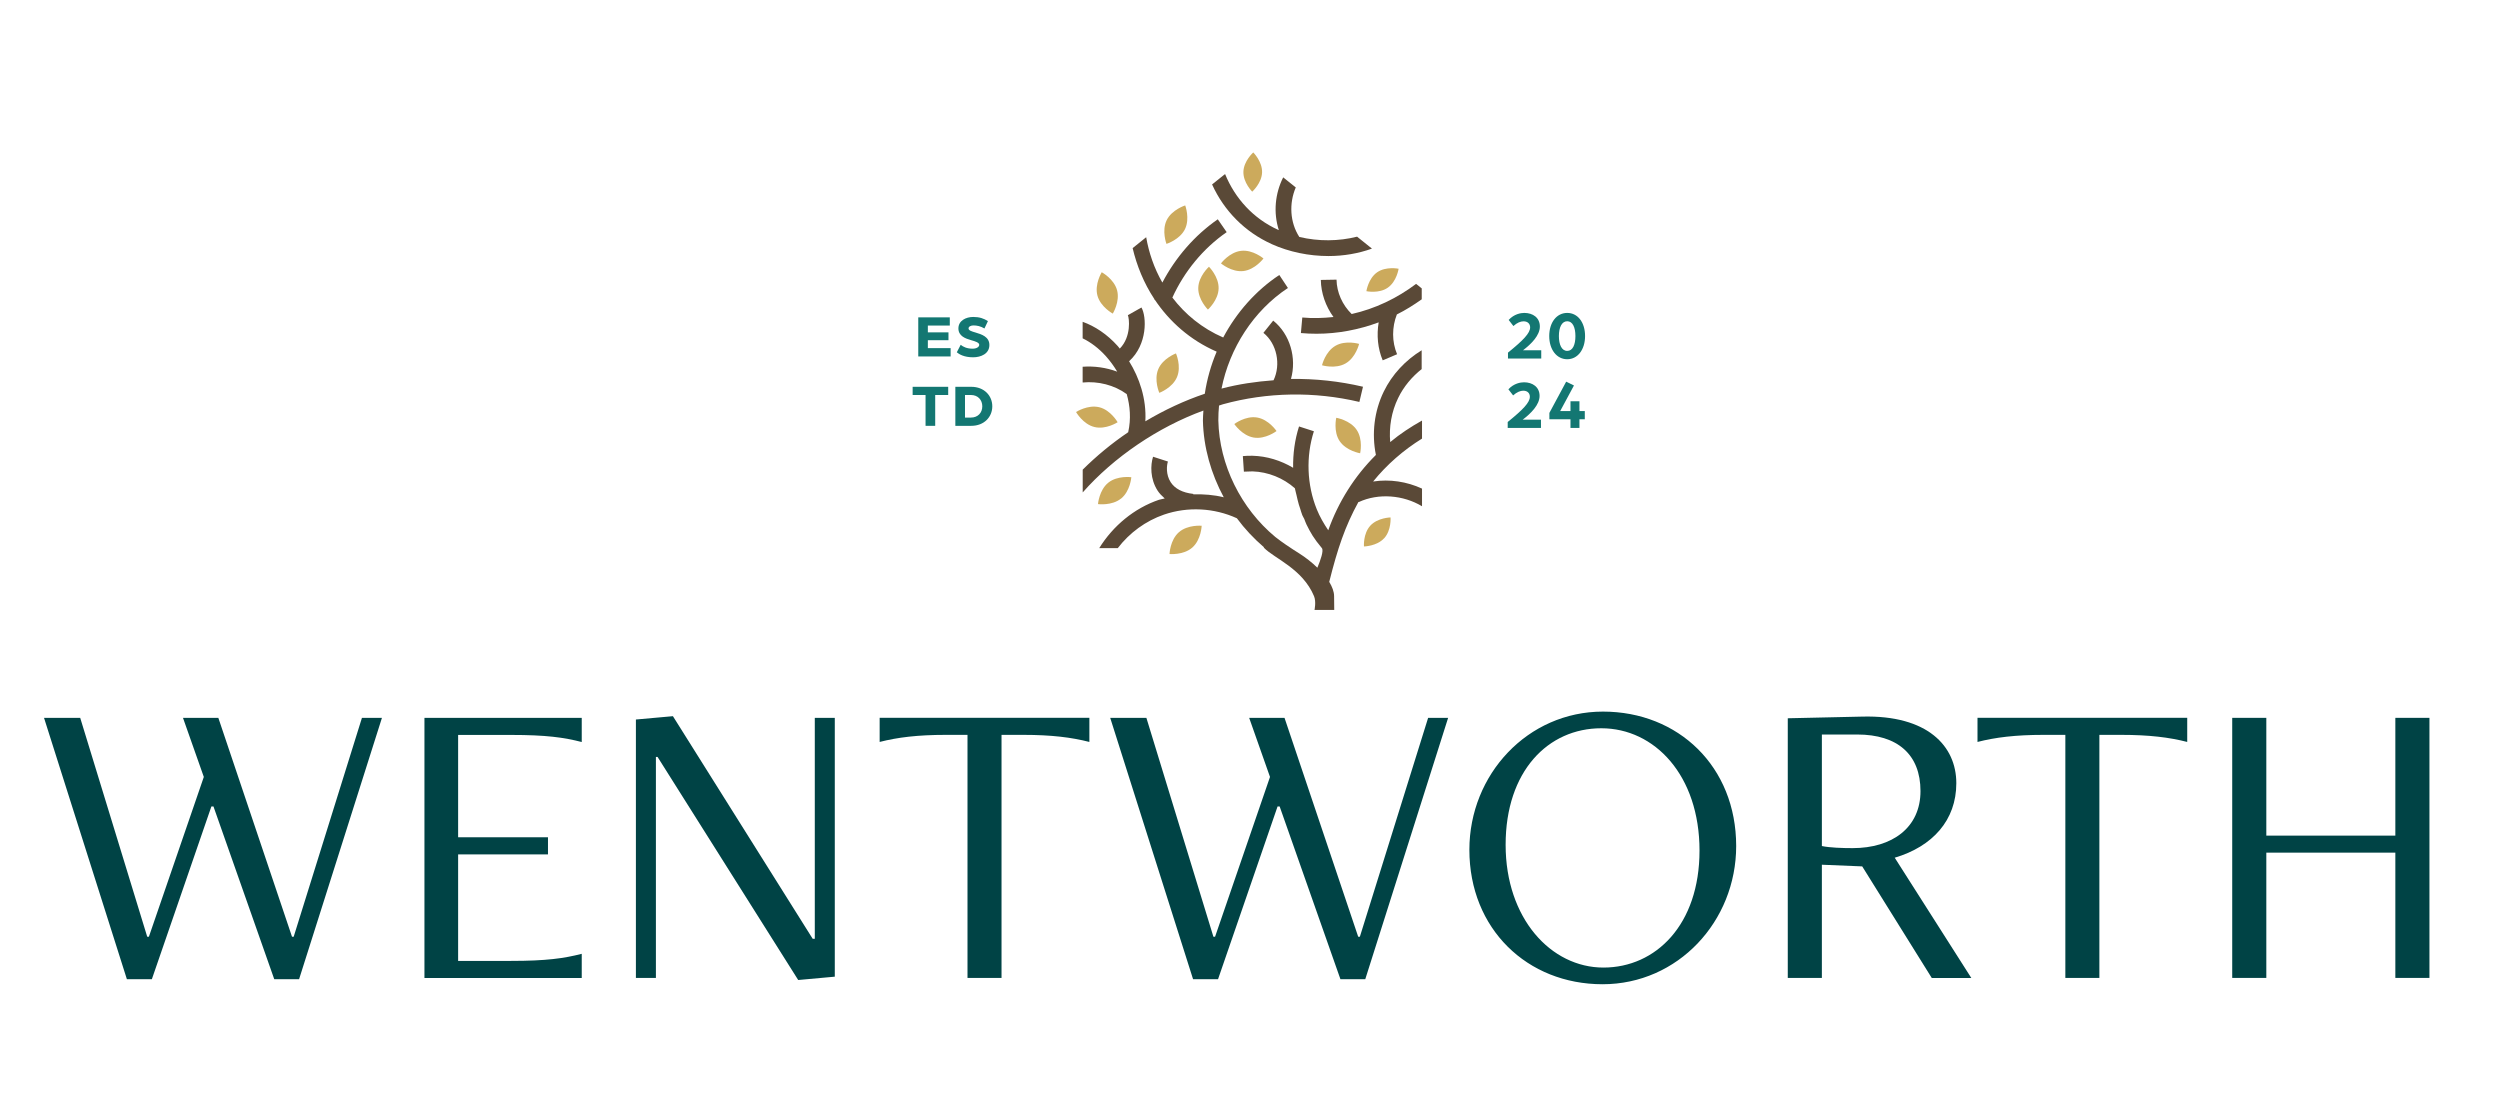 <?xml version="1.0" encoding="UTF-8"?>
<svg xmlns="http://www.w3.org/2000/svg" id="Layer_1" width="360" height="158.42" version="1.1" viewBox="0 0 360 158.42">
  <g>
    <g>
      <polygon points="132.23 45.7 136.77 45.7 136.77 46.88 133.61 46.88 133.61 47.86 136.58 47.86 136.58 48.99 133.61 48.99 133.61 50.13 136.89 50.13 136.89 51.33 132.23 51.33 132.23 45.7" fill="#137772"></polygon>
      <path d="M137.79,50.71l.55-1.06c.34.29.9.56,1.71.56.58,0,.96-.25.96-.56s-.54-.49-1.15-.66c-.85-.24-1.85-.6-1.85-1.7s1.06-1.65,2.14-1.65c.88,0,1.53.22,2.11.6l-.5,1.06c-.56-.33-1.07-.44-1.59-.44-.35,0-.7.16-.7.43,0,.3.45.43,1,.59.87.26,2,.61,2,1.8,0,1.27-1.23,1.77-2.34,1.77-1.32,0-2.03-.45-2.35-.72" fill="#137772"></path>
      <polygon points="133.28 56.88 131.42 56.88 131.42 55.7 136.54 55.7 136.54 56.88 134.67 56.88 134.67 61.32 133.28 61.32 133.28 56.88" fill="#137772"></polygon>
      <path d="M139.82,60.13c.98,0,1.63-.68,1.63-1.62s-.65-1.63-1.63-1.63h-.86v3.25h.86ZM137.57,55.7h2.29c1.87,0,3.03,1.28,3.03,2.81s-1.17,2.81-3.03,2.81h-2.29v-5.63Z" fill="#137772"></path>
      <path d="M217.16,50.77c2.18-1.77,3.18-2.79,3.18-3.63,0-.47-.31-.87-.95-.87-.41,0-.93.19-1.46.68l-.68-.88c.79-.86,1.76-1.01,2.25-1.01,1.23,0,2.24.68,2.24,1.96s-1.24,2.52-2.43,3.42h2.63v1.19h-4.79v-.86Z" fill="#137772"></path>
      <path d="M226.86,48.39c0-1.25-.4-2.13-1.18-2.13s-1.2.88-1.2,2.13.41,2.14,1.2,2.14,1.18-.88,1.18-2.14M223.09,48.39c0-1.95,1.06-3.33,2.59-3.33s2.57,1.38,2.57,3.33-1.06,3.34-2.57,3.34-2.59-1.38-2.59-3.34" fill="#137772"></path>
      <path d="M217.12,60.76c2.18-1.77,3.18-2.79,3.18-3.63,0-.47-.31-.87-.95-.87-.41,0-.93.2-1.46.68l-.68-.88c.79-.86,1.76-1.01,2.25-1.01,1.23,0,2.24.68,2.24,1.96s-1.24,2.52-2.43,3.42h2.63v1.19h-4.79v-.86Z" fill="#137772"></path>
      <polygon points="226.15 60.37 223.11 60.37 223.11 59.46 225.53 54.96 226.65 55.51 224.67 59.19 226.15 59.19 226.15 57.78 227.44 57.78 227.44 59.19 228.21 59.19 228.21 60.37 227.44 60.37 227.44 61.62 226.15 61.62 226.15 60.37" fill="#137772"></polygon>
    </g>
    <g>
      <path d="M175.48,41.54c-.04,1.7-1.54,3.04-1.54,3.04,0,0-1.43-1.42-1.39-3.12.04-1.7,1.54-3.05,1.54-3.05,0,0,1.43,1.42,1.39,3.12" fill="#ccaa5c"></path>
      <path d="M179.05,39.03c-1.69.2-3.23-1.1-3.23-1.1,0,0,1.2-1.61,2.89-1.81,1.69-.2,3.23,1.1,3.23,1.1,0,0-1.2,1.61-2.89,1.81" fill="#ccaa5c"></path>
      <path d="M169.49,54.3c-.66,1.57-2.55,2.27-2.55,2.27,0,0-.81-1.84-.15-3.41.66-1.57,2.55-2.27,2.55-2.27,0,0,.81,1.84.15,3.41" fill="#ccaa5c"></path>
      <path d="M160.86,41.8c.44,1.64-.62,3.36-.62,3.36,0,0-1.77-.96-2.21-2.6-.44-1.64.62-3.36.62-3.36,0,0,1.77.96,2.21,2.6" fill="#ccaa5c"></path>
      <path d="M161.43,71.79c-1.32,1.07-3.32.8-3.32.8,0,0,.16-2.01,1.48-3.08,1.33-1.07,3.32-.79,3.32-.79,0,0-.15,2.01-1.48,3.08" fill="#ccaa5c"></path>
      <path d="M181.02,60.12c1.68.28,2.8,1.95,2.8,1.95,0,0-1.6,1.22-3.28.94-1.68-.28-2.8-1.95-2.8-1.95,0,0,1.6-1.22,3.28-.94" fill="#ccaa5c"></path>
      <path d="M192.92,63.54c-.95-1.41-.5-3.38-.5-3.38,0,0,1.99.33,2.94,1.74.95,1.41.5,3.37.5,3.37,0,0-1.99-.33-2.94-1.74" fill="#ccaa5c"></path>
      <path d="M192.31,49.79c1.47-.85,3.4-.27,3.4-.27,0,0-.46,1.96-1.94,2.81-1.47.85-3.4.27-3.4.27,0,0,.46-1.96,1.94-2.81" fill="#ccaa5c"></path>
      <path d="M158.29,58.64c1.65.4,2.65,2.16,2.65,2.16,0,0-1.69,1.1-3.34.69-1.65-.4-2.65-2.16-2.65-2.16,0,0,1.69-1.09,3.34-.69" fill="#ccaa5c"></path>
      <path d="M170.64,32.99c-.75,1.53-2.67,2.13-2.67,2.13,0,0-.71-1.88.03-3.41.75-1.53,2.67-2.13,2.67-2.13,0,0,.71,1.88-.03,3.41" fill="#ccaa5c"></path>
      <path d="M181.74,24.81c-.04,1.56-1.42,2.79-1.42,2.79,0,0-1.31-1.3-1.27-2.86.04-1.56,1.42-2.79,1.42-2.79,0,0,1.31,1.3,1.27,2.86" fill="#ccaa5c"></path>
      <path d="M198.31,39.21c1.28-.89,3.09-.51,3.09-.51,0,0-.27,1.83-1.55,2.72-1.28.9-3.09.51-3.09.51,0,0,.27-1.83,1.55-2.72" fill="#ccaa5c"></path>
      <path d="M169.76,76.64c1.28-1.12,3.28-.93,3.28-.93,0,0-.07,2.01-1.35,3.14-1.28,1.12-3.28.93-3.28.93,0,0,.07-2.01,1.35-3.14" fill="#ccaa5c"></path>
      <path d="M199.31,77.51c-1.05,1.15-2.9,1.18-2.9,1.18,0,0-.14-1.84.92-3,1.06-1.15,2.91-1.18,2.91-1.18,0,0,.14,1.84-.92,3" fill="#ccaa5c"></path>
    </g>
    <g>
      <path d="M183.12,35.15c2.53,1.14,5.38,1.72,8.19,1.72,2.17,0,4.31-.37,6.25-1.07l-2.14-1.72c-2.64.67-5.56.7-8.32.04-1.36-2.1-1.49-4.84-.51-7.13l-1.81-1.45c-1.18,2.33-1.43,5.1-.63,7.59-.03-.02-.07-.02-.11-.04-3.54-1.6-6.19-4.5-7.63-8.03l-1.87,1.5c1.71,3.78,4.71,6.84,8.57,8.58" fill="#5a4937"></path>
      <path d="M192.45,40.27l-2.25.04c.03,1.91.7,3.8,1.82,5.34-1.49.16-2.99.21-4.49.07l-.2,2.24c.75.07,1.5.1,2.25.1,3.06,0,6.09-.58,8.95-1.64-.31,1.84-.14,3.76.58,5.47l2.07-.88c-.76-1.8-.75-3.91-.03-5.73,1.25-.62,2.44-1.37,3.58-2.18v-1.57l-.81-.65c-2.75,2.07-5.91,3.59-9.28,4.34-1.33-1.3-2.15-3.1-2.18-4.96" fill="#5a4937"></path>
      <path d="M204.72,53.16v-2.72c-2.33,1.43-4.26,3.48-5.46,5.95-1.37,2.82-1.75,6.05-1.13,9.12-3.06,3.04-5.41,6.76-6.86,10.85-.64-.95-1.22-1.95-1.65-3.01-1.43-3.53-1.58-7.63-.42-11.25l-2.14-.69c-.62,1.94-.88,3.95-.85,5.95-1.77-1.05-3.79-1.68-5.85-1.73h-.01c-.46-.01-.92,0-1.38.05l.15,2.24,1.25-.04c2.23.07,4.42.95,6.09,2.43.06.32.16.64.23.96.1.46.21.92.34,1.38.06.21.14.41.2.61.1.31.18.62.3.92.08.19.19.36.28.54.11.27.19.54.32.8.6,1.21,1.02,1.97,2.22,3.41.29.35-.19,1.73-.65,2.82-.79-.77-1.7-1.48-2.6-2.05-.62-.39-1.23-.78-1.82-1.19-.03-.02-.05-.04-.08-.05-.53-.36-1.05-.74-1.56-1.14-4.93-4.09-8.07-10.38-8.2-16.78-.01-.72.04-1.43.1-2.14.19-.06.39-.13.58-.19,6.36-1.75,13.15-1.86,19.63-.33l.52-2.19c-3.41-.8-6.89-1.17-10.37-1.12.84-2.98-.11-6.44-2.56-8.4l-1.41,1.76c1.96,1.57,2.54,4.58,1.46,6.83-2.53.19-5.04.55-7.49,1.2,1.15-5.82,4.61-11.22,9.56-14.49l-1.24-1.87c-3.39,2.24-6.16,5.4-8.08,9-3.05-1.32-5.49-3.35-7.32-5.75,1.71-3.74,4.41-7.06,7.82-9.42l-1.28-1.85c-3.35,2.32-6.09,5.51-7.98,9.11-1.2-2.09-1.95-4.33-2.33-6.53l-1.95,1.57c.59,2.5,1.6,5.03,3.13,7.34,0,.02-.02.04-.03.05l.09.04c2.1,3.13,5.07,5.81,8.91,7.48-.82,1.94-1.4,3.98-1.71,6.06-2.91.98-5.81,2.33-8.56,3.97.18-3.25-.87-6.29-2.34-8.65,2.68-2.43,2.53-6.43,1.78-7.74l-1.96,1.11c.2.39.53,3.09-1.16,4.81-.1-.12-.19-.25-.29-.36-1.54-1.72-3.3-2.87-5.06-3.5v2.38c1.16.56,2.34,1.44,3.39,2.62.56.63,1.1,1.36,1.59,2.18-1.59-.59-3.29-.83-4.98-.71v2.27c2.22-.22,4.55.36,6.35,1.67.48,1.71.64,3.57.21,5.49-2.38,1.61-4.59,3.44-6.55,5.39v3.28c4.47-5.08,10.86-9.41,17.38-11.79-.02.48-.08.97-.07,1.45.08,3.84,1.17,7.64,3,11.04-1.43-.36-2.91-.46-4.39-.43v-.06c-1.54-.17-2.64-.74-3.25-1.68-.72-1.11-.58-2.44-.4-2.98l-2.14-.69c-.38,1.19-.44,3.19.66,4.89.23.36.59.74,1.02,1.12-.27.08-.56.1-.83.19-3.57,1.22-6.61,3.75-8.6,6.96h2.67c1.69-2.21,4.02-3.92,6.66-4.83,3.41-1.17,7.22-.97,10.49.53,1.13,1.53,2.44,2.92,3.87,4.15l.03.1c1.5,1.55,5.56,3.01,7.21,6.97.33.8.07,1.98.07,1.98h2.84s-.02-1.17-.02-1.98c0-.64-.27-1.35-.7-2.06,1.21-4.81,2.26-7.96,4.21-11.52l.04.03c2.85-1.32,6.41-1.02,9.11.6v-2.54c-2.18-1.01-4.67-1.39-7.04-1.02,1.97-2.44,4.38-4.53,7.04-6.18v-2.6c-1.61.9-3.16,1.92-4.58,3.1-.19-2.17.18-4.37,1.14-6.34.8-1.66,2-3.08,3.44-4.21" fill="#5a4937"></path>
    </g>
  </g>
  <g>
    <path d="M39.49,141l-8.75-24.87h-.3l-8.57,24.87h-3.6l-11.93-37.63h5.21l9.65,31.52h.24l7.91-23.01-3-8.51h5.09l10.61,31.52h.24l9.83-31.52h2.88l-11.93,37.63h-3.6Z" fill="#004345"></path>
    <path d="M61.12,140.82v-37.45h22.65v3.48c-2.58-.66-5.09-1.02-10.19-1.02h-7.61v14.74h12.94v2.46h-12.94v15.34h7.61c5.09,0,7.61-.36,10.19-1.02v3.48h-22.65Z" fill="#004345"></path>
    <path d="M114.94,141.12l-20.25-32.12h-.24v31.82h-2.88v-37.21l5.33-.48,20.13,32.06h.3v-31.82h2.88v37.27l-5.27.48Z" fill="#004345"></path>
    <path d="M139.32,140.82v-35h-3.12c-4.07,0-6.95.36-9.53,1.02v-3.48h30.2v3.48c-2.58-.66-5.45-1.02-9.53-1.02h-3.12v35h-4.91Z" fill="#004345"></path>
    <path d="M193.02,141l-8.75-24.87h-.3l-8.57,24.87h-3.6l-11.93-37.63h5.21l9.65,31.52h.24l7.91-23.01-3-8.51h5.09l10.61,31.52h.24l9.83-31.52h2.88l-11.93,37.63h-3.6Z" fill="#004345"></path>
    <path d="M211.59,122.37c0-10.85,8.39-19.9,19.24-19.9s19.18,7.91,19.18,19.36c0,10.85-8.39,19.9-19.24,19.9s-19.18-7.97-19.18-19.36ZM244.73,122.49c0-10.85-6.47-17.62-14.14-17.62s-13.78,6.17-13.78,16.78,6.53,17.68,14.08,17.68,13.84-6.17,13.84-16.84Z" fill="#004345"></path>
    <path d="M278.17,140.82l-10.01-16.06-5.81-.24v16.3h-4.91v-37.39l10.73-.24c9.41-.24,13.54,4.25,13.54,9.59s-3.42,9.11-8.87,10.73l11.03,17.32h-5.69ZM262.35,105.77v16.06c1.14.24,2.94.3,4.43.3,5.69,0,9.77-2.94,9.77-8.21s-3.3-8.15-9.11-8.15h-5.09Z" fill="#004345"></path>
    <path d="M297.41,140.82v-35h-3.12c-4.07,0-6.95.36-9.53,1.02v-3.48h30.2v3.48c-2.58-.66-5.45-1.02-9.53-1.02h-3.12v35h-4.91Z" fill="#004345"></path>
    <path d="M344.93,140.82v-18.04h-18.58v18.04h-4.91v-37.45h4.91v16.96h18.58v-16.96h4.91v37.45h-4.91Z" fill="#004345"></path>
  </g>
</svg>
